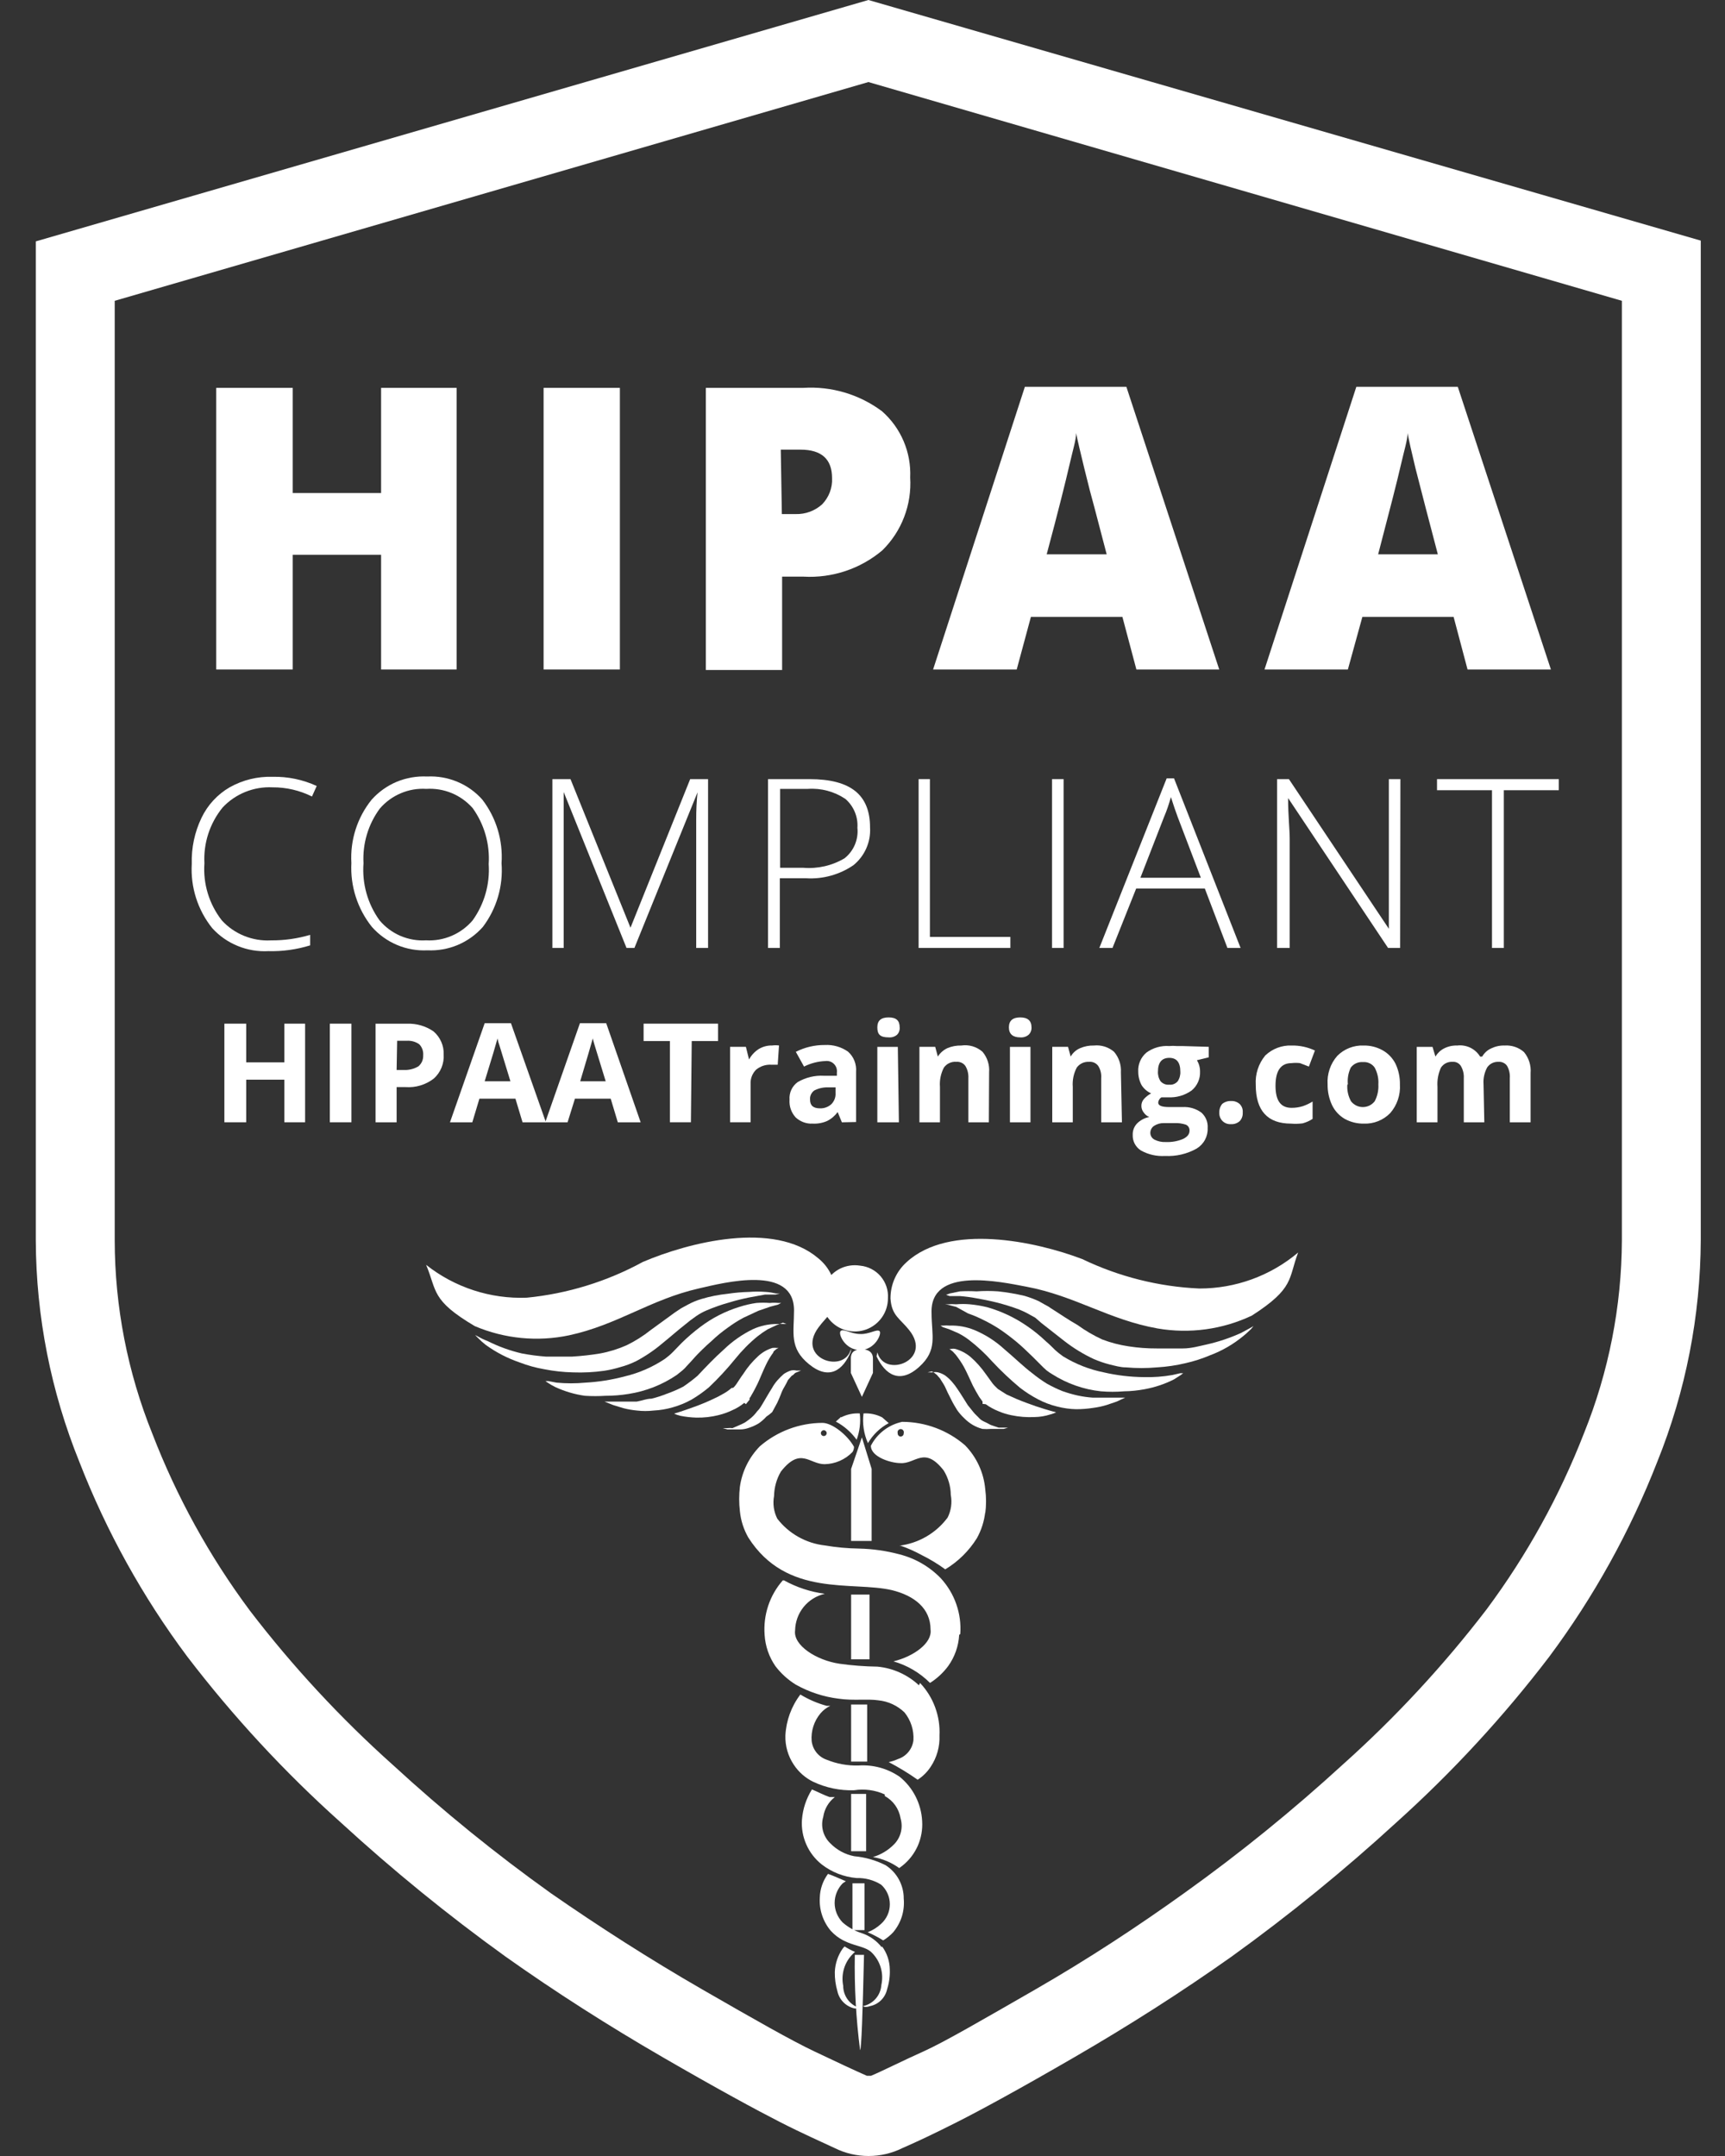 <svg width="40" height="50" viewBox="0 0 40 50" fill="none" xmlns="http://www.w3.org/2000/svg">
<rect x="0" y="0" width="40" height="50" fill="#333333" stroke="none"/>
<g clip-path="url(#clip0_115_7761)">
<path d="M19.504 32.858L19.382 32.968C19.573 33.07 19.737 33.214 19.864 33.389C19.936 33.194 19.961 32.985 19.937 32.779C19.788 32.77 19.638 32.801 19.504 32.87M20.023 32.779C19.994 33.014 20.03 33.252 20.126 33.468C20.241 33.272 20.408 33.111 20.608 33.004L20.456 32.87C20.322 32.801 20.173 32.77 20.023 32.779ZM20.517 41.652C20.613 41.705 20.697 41.779 20.76 41.868C20.823 41.958 20.865 42.062 20.883 42.17C20.914 42.277 20.916 42.39 20.888 42.497C20.86 42.605 20.803 42.702 20.724 42.78C20.59 42.914 20.424 43.013 20.242 43.067C20.462 43.104 20.671 43.192 20.852 43.323L20.925 43.268C21.08 43.145 21.202 42.986 21.282 42.806C21.361 42.625 21.396 42.428 21.383 42.231C21.373 42.034 21.321 41.84 21.232 41.664C21.143 41.487 21.017 41.332 20.864 41.207C20.584 41.013 20.247 40.921 19.907 40.944C19.654 40.951 19.403 40.905 19.169 40.81C19.076 40.778 18.995 40.72 18.933 40.644C18.872 40.567 18.833 40.475 18.821 40.377C18.802 40.143 18.877 39.91 19.029 39.731C19.091 39.659 19.168 39.601 19.254 39.56H19.169C18.954 39.502 18.749 39.413 18.559 39.298C18.35 39.573 18.229 39.904 18.212 40.249C18.205 40.49 18.273 40.726 18.407 40.926C18.519 41.096 18.675 41.233 18.858 41.322C19.153 41.461 19.477 41.528 19.803 41.518C20.046 41.48 20.294 41.513 20.517 41.615M20.45 45.164C20.329 45.007 20.163 44.89 19.974 44.829C19.814 44.778 19.667 44.695 19.541 44.585C19.422 44.464 19.354 44.301 19.354 44.131C19.354 43.961 19.422 43.797 19.541 43.676L19.614 43.628C19.48 43.573 19.34 43.506 19.2 43.457C19.082 43.616 19.015 43.808 19.01 44.006C18.992 44.287 19.084 44.565 19.267 44.78C19.614 45.158 20.035 45.085 20.224 45.292C20.318 45.388 20.387 45.505 20.424 45.634C20.462 45.763 20.466 45.899 20.438 46.03C20.43 46.148 20.385 46.261 20.308 46.35C20.231 46.439 20.126 46.5 20.011 46.524C20.011 46.524 20.053 46.567 20.175 46.524C20.273 46.504 20.362 46.456 20.433 46.385C20.503 46.315 20.551 46.225 20.572 46.128C20.618 45.982 20.639 45.83 20.633 45.677C20.631 45.481 20.567 45.291 20.45 45.134M19.553 46.055C19.526 45.923 19.532 45.787 19.57 45.658C19.608 45.529 19.678 45.412 19.773 45.317C19.788 45.298 19.807 45.281 19.828 45.268C19.743 45.232 19.662 45.189 19.584 45.14L19.541 45.189C19.429 45.349 19.366 45.537 19.358 45.732C19.355 45.884 19.376 46.036 19.419 46.183C19.441 46.281 19.491 46.37 19.562 46.44C19.634 46.51 19.724 46.559 19.822 46.579C19.937 46.579 19.992 46.579 19.98 46.579C19.864 46.555 19.76 46.494 19.683 46.405C19.606 46.315 19.56 46.203 19.553 46.085M20.956 44.03C20.957 43.876 20.918 43.724 20.845 43.589C20.771 43.453 20.665 43.339 20.535 43.256C20.308 43.141 20.062 43.071 19.809 43.048C19.595 43.007 19.4 42.9 19.248 42.743C19.169 42.666 19.112 42.568 19.084 42.461C19.056 42.353 19.058 42.24 19.09 42.134C19.117 41.952 19.213 41.788 19.358 41.676H19.236C19.096 41.627 18.962 41.554 18.828 41.499C18.695 41.711 18.615 41.952 18.596 42.201C18.582 42.398 18.617 42.595 18.697 42.775C18.776 42.956 18.899 43.114 19.053 43.237C19.287 43.419 19.569 43.529 19.864 43.554C20.064 43.548 20.262 43.601 20.431 43.707C20.495 43.764 20.546 43.834 20.581 43.913C20.616 43.991 20.634 44.075 20.634 44.161C20.634 44.247 20.616 44.332 20.581 44.41C20.546 44.488 20.495 44.558 20.431 44.616C20.341 44.7 20.236 44.766 20.12 44.811C20.244 44.865 20.365 44.928 20.48 45C20.566 44.948 20.644 44.884 20.712 44.811C20.802 44.703 20.871 44.579 20.913 44.445C20.954 44.311 20.969 44.17 20.956 44.03ZM21.309 39.084C21.045 38.837 20.706 38.685 20.346 38.651C20.052 38.647 19.759 38.625 19.468 38.584C18.931 38.505 18.388 38.157 18.437 37.81C18.441 37.612 18.51 37.421 18.635 37.267C18.76 37.113 18.933 37.006 19.126 36.962C18.795 36.918 18.474 36.813 18.181 36.651H18.151C18 36.823 17.885 37.023 17.813 37.24C17.741 37.457 17.713 37.686 17.73 37.914C17.746 38.174 17.832 38.425 17.98 38.639C18.109 38.809 18.268 38.953 18.449 39.066C18.758 39.24 19.098 39.352 19.45 39.395C19.785 39.444 20.126 39.395 20.364 39.432C20.593 39.454 20.808 39.553 20.974 39.713C21.121 39.895 21.195 40.125 21.181 40.359C21.169 40.457 21.13 40.55 21.067 40.627C21.005 40.703 20.922 40.761 20.828 40.792C20.757 40.824 20.684 40.848 20.608 40.865C20.84 40.986 21.065 41.123 21.279 41.274C21.401 41.195 21.505 41.091 21.584 40.969C21.725 40.756 21.795 40.504 21.785 40.249C21.796 40.026 21.762 39.803 21.684 39.593C21.607 39.383 21.488 39.192 21.334 39.029M19.986 33.334L19.736 34.066C19.736 34.596 19.736 35.157 19.736 35.736H20.212C20.212 35.127 20.212 34.596 20.212 34.066L19.986 33.334ZM19.986 32.395L20.242 31.84V31.504C20.242 31.352 20.126 31.291 19.986 31.291C19.846 31.291 19.73 31.334 19.73 31.504V31.84L19.986 32.395ZM19.736 36.98C19.736 37.474 19.736 37.974 19.736 38.481H20.163C20.163 37.974 20.163 37.474 20.163 36.98H19.736ZM19.736 39.53C19.736 39.975 19.736 40.414 19.736 40.853H20.108C20.108 40.42 20.108 39.975 20.108 39.53H19.736ZM20.084 42.932C20.084 42.506 20.084 42.06 20.084 41.603H19.736C19.736 42.06 19.736 42.506 19.736 42.932H20.084ZM20.047 44.762C20.047 44.42 20.047 44.061 20.047 43.676H19.767C19.767 44.061 19.767 44.42 19.767 44.762H20.047ZM19.822 45.335C19.809 46.073 19.849 46.811 19.944 47.543C19.974 47.543 20.005 46.665 20.035 45.335H19.822ZM19.944 29.352C19.788 29.327 19.629 29.35 19.487 29.418C19.346 29.487 19.229 29.597 19.151 29.734C19.075 29.871 19.041 30.029 19.057 30.185C19.072 30.342 19.135 30.49 19.238 30.61C19.34 30.729 19.476 30.814 19.628 30.854C19.781 30.893 19.941 30.885 20.089 30.831C20.236 30.776 20.363 30.677 20.453 30.548C20.543 30.419 20.59 30.265 20.59 30.108C20.602 29.922 20.541 29.74 20.42 29.598C20.299 29.457 20.128 29.369 19.944 29.352ZM19.944 30.937C19.736 30.937 19.553 30.803 19.492 30.87C19.431 30.937 19.596 31.309 19.944 31.309C20.291 31.309 20.456 30.925 20.395 30.87C20.334 30.815 20.151 30.949 19.944 30.937ZM22.242 37.914C22.227 38.175 22.139 38.426 21.986 38.639C21.871 38.794 21.728 38.926 21.566 39.029C21.331 38.793 21.039 38.621 20.718 38.529C21.188 38.414 21.62 38.103 21.578 37.792C21.578 37.298 21.2 37.005 20.681 36.877C19.761 36.663 18.242 37.054 17.352 35.657C17.245 35.47 17.178 35.262 17.157 35.047C17.135 34.859 17.135 34.669 17.157 34.48C17.207 34.126 17.369 33.797 17.62 33.541C18.023 33.193 18.538 33 19.071 32.998C19.297 32.998 19.651 33.279 19.803 33.553C19.803 33.597 19.791 33.639 19.767 33.675C19.597 33.851 19.364 33.952 19.12 33.956C18.767 33.956 18.565 33.547 18.108 34.127C18.007 34.299 17.953 34.494 17.949 34.694C17.916 34.872 17.942 35.056 18.023 35.218C18.155 35.391 18.322 35.535 18.511 35.641C18.701 35.748 18.91 35.816 19.126 35.84C19.388 35.885 19.653 35.909 19.919 35.913C20.236 35.92 20.552 35.965 20.858 36.047C21.223 36.14 21.555 36.332 21.816 36.602C21.975 36.776 22.098 36.98 22.175 37.202C22.253 37.424 22.284 37.66 22.267 37.895M19.035 33.236C19.035 33.254 19.042 33.271 19.055 33.284C19.067 33.296 19.084 33.303 19.102 33.303C19.12 33.303 19.137 33.296 19.149 33.284C19.162 33.271 19.169 33.254 19.169 33.236C19.169 33.218 19.162 33.201 19.149 33.189C19.137 33.176 19.12 33.169 19.102 33.169C19.084 33.169 19.067 33.176 19.055 33.189C19.042 33.201 19.035 33.218 19.035 33.236ZM22.846 35.066C22.822 35.28 22.756 35.487 22.651 35.675C22.467 35.969 22.216 36.216 21.919 36.395C21.748 36.27 21.566 36.16 21.377 36.066C21.218 35.979 21.053 35.905 20.883 35.846H20.816H20.852C21.073 35.819 21.287 35.747 21.48 35.635C21.673 35.523 21.841 35.373 21.974 35.194C22.055 35.032 22.081 34.847 22.047 34.669C22.045 34.469 21.988 34.273 21.883 34.102C21.431 33.523 21.23 33.956 20.877 33.931C20.663 33.931 20.194 33.791 20.194 33.529C20.266 33.388 20.369 33.266 20.494 33.17C20.619 33.074 20.765 33.007 20.919 32.974C21.454 32.974 21.972 33.167 22.377 33.517C22.646 33.792 22.812 34.152 22.846 34.535C22.871 34.723 22.871 34.914 22.846 35.102M20.956 33.236C20.959 33.225 20.96 33.214 20.958 33.203C20.956 33.191 20.951 33.181 20.944 33.172C20.938 33.162 20.929 33.155 20.919 33.15C20.908 33.145 20.897 33.142 20.886 33.142C20.874 33.142 20.863 33.145 20.853 33.15C20.843 33.155 20.834 33.162 20.827 33.172C20.82 33.181 20.816 33.191 20.814 33.203C20.812 33.214 20.812 33.225 20.816 33.236C20.815 33.246 20.816 33.255 20.819 33.265C20.822 33.274 20.826 33.282 20.833 33.29C20.839 33.297 20.846 33.303 20.855 33.308C20.864 33.312 20.873 33.315 20.883 33.315C20.893 33.316 20.903 33.313 20.912 33.309C20.921 33.305 20.93 33.299 20.937 33.292C20.944 33.284 20.949 33.276 20.952 33.266C20.955 33.256 20.957 33.246 20.956 33.236Z" fill="white"/>
<path d="M20.345 31.364C20.509 31.974 21.643 31.547 21.082 30.846C20.869 30.577 20.674 30.51 20.649 30.114C20.648 29.955 20.681 29.798 20.745 29.653C20.809 29.508 20.903 29.378 21.021 29.272C22.015 28.357 24.022 28.79 25.095 29.199C25.944 29.607 26.867 29.84 27.809 29.882C28.648 29.884 29.461 29.588 30.102 29.047C29.87 29.656 30.023 29.87 29.029 30.51C28.349 30.832 27.586 30.936 26.845 30.809C25.711 30.608 24.936 30.053 23.796 29.839C23.186 29.723 21.564 29.37 21.601 30.449C21.601 30.974 21.753 31.309 21.308 31.705C20.863 32.102 20.527 31.882 20.326 31.455" fill="white"/>
<path d="M21.938 30.028L22.023 29.997L22.261 29.948C22.389 29.941 22.517 29.941 22.645 29.948C22.811 29.936 22.979 29.936 23.145 29.948C23.35 29.97 23.554 30.005 23.755 30.052C23.867 30.085 23.977 30.125 24.084 30.174L24.224 30.253C24.278 30.279 24.329 30.31 24.377 30.345C24.572 30.467 24.761 30.601 24.987 30.729C25.166 30.859 25.358 30.971 25.56 31.064C25.757 31.139 25.961 31.192 26.17 31.223C26.386 31.257 26.604 31.273 26.822 31.272C27.036 31.272 27.243 31.272 27.432 31.272C27.621 31.272 27.81 31.217 27.981 31.18C28.256 31.118 28.523 31.028 28.78 30.912L28.993 30.796L29.066 30.753L29.012 30.82C28.969 30.857 28.914 30.918 28.829 30.985C28.599 31.175 28.339 31.326 28.06 31.43C27.877 31.508 27.687 31.569 27.493 31.613C27.275 31.665 27.052 31.698 26.828 31.711C26.589 31.732 26.348 31.732 26.109 31.711C25.981 31.711 25.859 31.674 25.731 31.644C25.603 31.611 25.479 31.568 25.359 31.516C25.118 31.403 24.891 31.264 24.682 31.101L24.145 30.68L24.005 30.558L23.883 30.491C23.803 30.444 23.719 30.404 23.633 30.369C23.459 30.304 23.282 30.249 23.102 30.204C22.931 30.162 22.773 30.131 22.633 30.107C22.512 30.084 22.39 30.068 22.267 30.058H22.023L21.938 30.028Z" fill="white"/>
<path d="M21.912 30.248H21.979C22.044 30.243 22.109 30.243 22.174 30.248C22.278 30.239 22.382 30.239 22.485 30.248C22.621 30.26 22.756 30.283 22.888 30.315C23.216 30.408 23.527 30.554 23.809 30.748C23.967 30.855 24.116 30.976 24.254 31.108C24.327 31.169 24.4 31.242 24.461 31.303L24.51 31.346L24.553 31.382L24.65 31.455C24.941 31.634 25.261 31.76 25.596 31.827C25.898 31.897 26.206 31.933 26.516 31.937C26.741 31.943 26.966 31.927 27.187 31.888L27.37 31.846H27.437L27.382 31.888L27.218 31.992C27.004 32.099 26.776 32.175 26.541 32.218C26.384 32.247 26.225 32.264 26.065 32.266C25.887 32.281 25.707 32.281 25.528 32.266C25.127 32.223 24.741 32.087 24.4 31.87C24.353 31.843 24.308 31.812 24.266 31.779L24.199 31.718L24.15 31.669L23.949 31.468C23.821 31.346 23.699 31.224 23.565 31.114C23.431 31.004 23.302 30.907 23.174 30.821C23.053 30.742 22.927 30.671 22.796 30.608C22.684 30.551 22.568 30.502 22.449 30.461L22.174 30.309L21.985 30.26L21.912 30.248Z" fill="white"/>
<path d="M21.809 30.742H21.87C21.92 30.737 21.971 30.737 22.022 30.742C22.218 30.735 22.414 30.771 22.595 30.845C22.849 30.951 23.082 31.1 23.284 31.285C23.51 31.474 23.717 31.681 23.943 31.852C24.049 31.938 24.161 32.018 24.278 32.09C24.393 32.154 24.511 32.211 24.632 32.26C24.75 32.302 24.87 32.337 24.992 32.364C25.107 32.388 25.223 32.405 25.34 32.413H25.638H26.09L25.895 32.504L25.663 32.583C25.559 32.615 25.453 32.637 25.346 32.651C25.216 32.671 25.086 32.681 24.955 32.681C24.807 32.678 24.66 32.657 24.516 32.62C24.359 32.582 24.208 32.525 24.065 32.449C23.922 32.373 23.785 32.286 23.656 32.187C23.428 31.997 23.212 31.794 23.01 31.577C22.847 31.394 22.667 31.227 22.473 31.077C22.395 31.017 22.311 30.964 22.223 30.919L22.01 30.827L21.863 30.778L21.809 30.742Z" fill="white"/>
<path d="M22.016 31.284H22.052C22.086 31.276 22.122 31.276 22.156 31.284C22.283 31.32 22.401 31.383 22.503 31.467C22.637 31.584 22.755 31.718 22.857 31.863L23.016 32.083L23.058 32.132L23.107 32.18L23.138 32.211L23.339 32.339L23.571 32.443C23.729 32.51 23.888 32.565 24.022 32.613L24.211 32.674L24.357 32.717L24.491 32.754C24.448 32.774 24.403 32.79 24.357 32.802C24.239 32.84 24.116 32.861 23.991 32.863C23.811 32.872 23.631 32.858 23.455 32.821C23.352 32.801 23.252 32.77 23.156 32.729C23.05 32.687 22.949 32.632 22.857 32.565L22.784 32.558V32.504L22.753 32.461L22.705 32.394C22.65 32.302 22.601 32.217 22.558 32.132C22.516 32.046 22.418 31.82 22.351 31.699C22.295 31.6 22.232 31.507 22.162 31.418L22.095 31.345L22.016 31.284Z" fill="white"/>
<path d="M21.51 31.827H21.619C21.664 31.817 21.71 31.817 21.754 31.827C21.812 31.842 21.868 31.867 21.918 31.9C21.974 31.942 22.025 31.989 22.071 32.041C22.12 32.096 22.165 32.155 22.205 32.217C22.29 32.339 22.363 32.467 22.443 32.589L22.571 32.748C22.614 32.803 22.662 32.839 22.705 32.888C22.748 32.937 22.803 32.961 22.858 32.986C22.912 33.01 22.961 33.047 23.01 33.059L23.156 33.108H23.272H23.376L23.272 33.138H23.144H22.98C22.913 33.144 22.845 33.144 22.778 33.138C22.702 33.117 22.628 33.086 22.559 33.047C22.485 33.003 22.417 32.95 22.357 32.888C22.296 32.831 22.241 32.768 22.193 32.699C22.15 32.626 22.107 32.559 22.071 32.486L21.973 32.291C21.943 32.23 21.918 32.163 21.888 32.114L21.796 31.967L21.748 31.913C21.737 31.895 21.722 31.881 21.705 31.87C21.675 31.843 21.643 31.821 21.607 31.803L21.51 31.827Z" fill="white"/>
<path d="M19.736 31.272C19.596 31.882 18.443 31.51 18.98 30.784C19.181 30.51 19.37 30.431 19.382 30.034C19.382 29.87 19.345 29.709 19.274 29.561C19.204 29.413 19.101 29.283 18.973 29.18C17.943 28.302 15.961 28.815 14.906 29.266C14.074 29.72 13.159 30.002 12.216 30.095C11.372 30.128 10.544 29.857 9.881 29.333C10.137 29.943 9.991 30.15 11.009 30.754C11.7 31.048 12.464 31.122 13.198 30.967C14.326 30.723 15.077 30.138 16.199 29.882C16.808 29.741 18.412 29.327 18.412 30.388C18.412 30.912 18.297 31.26 18.76 31.638C19.224 32.016 19.547 31.784 19.73 31.345" fill="white"/>
<path d="M18.084 29.997H17.998C17.918 29.979 17.836 29.966 17.754 29.961C17.626 29.951 17.498 29.951 17.37 29.961C17.205 29.965 17.04 29.979 16.876 30.004C16.669 30.025 16.465 30.065 16.266 30.125C16.154 30.158 16.046 30.203 15.943 30.26L15.797 30.339L15.65 30.437L15.089 30.845C14.916 30.983 14.728 31.102 14.528 31.199C14.333 31.285 14.128 31.349 13.918 31.388C13.702 31.424 13.485 31.448 13.266 31.461C13.053 31.461 12.845 31.461 12.656 31.461C12.47 31.447 12.285 31.423 12.101 31.388C11.826 31.324 11.56 31.228 11.308 31.101C11.232 31.073 11.159 31.038 11.089 30.998L11.016 30.961L11.077 31.022C11.134 31.081 11.195 31.136 11.26 31.187C11.5 31.361 11.765 31.499 12.046 31.595C12.232 31.667 12.424 31.72 12.62 31.754C12.838 31.797 13.061 31.822 13.284 31.827C13.527 31.836 13.77 31.824 14.01 31.79C14.136 31.771 14.26 31.742 14.382 31.705C14.51 31.671 14.635 31.624 14.754 31.565C14.971 31.449 15.176 31.31 15.364 31.15C15.553 30.998 15.723 30.845 15.888 30.717L16.01 30.619L16.144 30.522C16.221 30.469 16.302 30.424 16.388 30.388C16.559 30.315 16.734 30.254 16.913 30.205C17.065 30.158 17.22 30.12 17.376 30.089L17.742 30.022H17.986L18.084 29.997Z" fill="white"/>
<path d="M18.113 30.217H18.045C17.981 30.21 17.915 30.21 17.85 30.217C17.747 30.209 17.643 30.209 17.539 30.217C17.405 30.236 17.272 30.267 17.143 30.309C16.817 30.409 16.512 30.566 16.24 30.772C16.088 30.886 15.943 31.011 15.807 31.144L15.606 31.352L15.557 31.4L15.515 31.437L15.423 31.51C15.139 31.701 14.823 31.84 14.49 31.919C14.191 31.999 13.885 32.048 13.575 32.065C13.352 32.086 13.128 32.086 12.905 32.065L12.716 32.029H12.648L12.709 32.071C12.764 32.108 12.821 32.141 12.88 32.169C13.097 32.269 13.327 32.337 13.563 32.37C13.722 32.38 13.88 32.38 14.039 32.37C14.219 32.37 14.398 32.356 14.575 32.327C14.975 32.265 15.357 32.115 15.691 31.888L15.82 31.785L15.88 31.73L15.929 31.675C15.996 31.608 16.057 31.535 16.118 31.468C16.179 31.4 16.368 31.211 16.497 31.102C16.615 30.989 16.741 30.885 16.875 30.791C16.991 30.705 17.113 30.627 17.241 30.559L17.582 30.4L17.863 30.303L18.045 30.254L18.113 30.217Z" fill="white"/>
<path d="M18.236 30.705H18.181C18.128 30.702 18.075 30.702 18.022 30.705C17.826 30.704 17.633 30.745 17.455 30.827C17.208 30.947 16.982 31.106 16.784 31.297C16.565 31.492 16.363 31.705 16.174 31.907C16.069 31.996 15.959 32.079 15.845 32.157C15.723 32.22 15.597 32.275 15.467 32.321C15.35 32.368 15.23 32.407 15.107 32.437C14.991 32.437 14.876 32.486 14.766 32.504H14.467H14.229H14.016L14.217 32.584L14.455 32.657C14.559 32.684 14.665 32.702 14.772 32.712C14.899 32.727 15.028 32.727 15.156 32.712C15.305 32.705 15.452 32.68 15.595 32.639C15.75 32.596 15.9 32.534 16.04 32.456C16.18 32.373 16.312 32.279 16.437 32.175C16.654 31.969 16.858 31.749 17.047 31.516C17.201 31.324 17.374 31.148 17.565 30.992C17.641 30.932 17.72 30.877 17.803 30.827L18.01 30.73L18.156 30.675L18.236 30.705Z" fill="white"/>
<path d="M18.052 31.26H18.015C17.981 31.256 17.946 31.256 17.912 31.26C17.786 31.298 17.672 31.365 17.576 31.455C17.445 31.576 17.33 31.713 17.235 31.863C17.18 31.936 17.131 32.016 17.082 32.089L17.046 32.138C17.046 32.138 17.009 32.181 16.997 32.187H16.966C16.905 32.241 16.837 32.288 16.765 32.327C16.692 32.37 16.617 32.409 16.54 32.443C16.387 32.516 16.235 32.577 16.1 32.626L15.911 32.693L15.765 32.742L15.631 32.784C15.676 32.805 15.723 32.821 15.771 32.833C15.894 32.858 16.018 32.872 16.143 32.876C16.322 32.88 16.5 32.86 16.674 32.815C16.774 32.79 16.873 32.755 16.966 32.711C17.072 32.666 17.17 32.607 17.259 32.534L17.296 32.565L17.345 32.504L17.381 32.461V32.424C17.399 32.404 17.413 32.382 17.424 32.357C17.479 32.266 17.521 32.181 17.564 32.095C17.607 32.01 17.698 31.778 17.759 31.656C17.806 31.555 17.863 31.459 17.93 31.369C17.93 31.333 17.985 31.308 17.997 31.29L18.052 31.26Z" fill="white"/>
<path d="M18.577 31.784H18.467C18.425 31.774 18.381 31.774 18.339 31.784C18.281 31.803 18.226 31.83 18.175 31.864C18.123 31.909 18.074 31.958 18.028 32.01C17.979 32.066 17.936 32.127 17.9 32.193C17.821 32.315 17.748 32.449 17.674 32.571C17.601 32.693 17.595 32.687 17.552 32.736C17.515 32.787 17.472 32.834 17.424 32.876C17.378 32.915 17.329 32.952 17.278 32.986C17.229 33.014 17.178 33.038 17.126 33.059L16.985 33.12C16.947 33.115 16.908 33.115 16.869 33.12H16.76L16.869 33.15H16.998H17.162C17.231 33.15 17.299 33.137 17.363 33.114C17.44 33.089 17.514 33.056 17.583 33.016C17.653 32.97 17.716 32.914 17.772 32.852C17.82 32.821 17.864 32.786 17.906 32.748L18.022 32.534C18.053 32.467 18.083 32.4 18.108 32.333C18.132 32.266 18.162 32.205 18.193 32.156C18.223 32.108 18.248 32.053 18.272 32.004L18.321 31.949L18.364 31.9C18.394 31.9 18.419 31.845 18.455 31.833L18.577 31.784Z" fill="white"/>
<path d="M10.588 15.526H8.837V12.867H6.788V15.526H5.014V8.995H6.788V11.434H8.837V8.995H10.588V15.526Z" fill="white"/>
<path d="M12.605 15.526V8.995H14.374V15.526H12.605Z" fill="white"/>
<path d="M21.106 11.075C21.125 11.386 21.078 11.698 20.966 11.989C20.855 12.281 20.682 12.545 20.459 12.764C19.95 13.193 19.295 13.411 18.63 13.373H18.136V15.538H16.367V8.995H18.624C19.279 8.953 19.927 9.145 20.453 9.538C20.67 9.729 20.841 9.966 20.954 10.232C21.067 10.498 21.119 10.786 21.106 11.075ZM18.13 11.922H18.453C18.677 11.928 18.896 11.847 19.063 11.697C19.141 11.616 19.202 11.521 19.242 11.416C19.282 11.311 19.3 11.199 19.294 11.087C19.294 10.648 19.05 10.428 18.563 10.428H18.105L18.13 11.922Z" fill="white"/>
<path d="M26.351 15.526L26.027 14.307H23.905L23.576 15.526H21.637L23.765 8.971H26.119L28.272 15.526H26.351ZM25.662 12.855L25.381 11.782C25.314 11.544 25.235 11.239 25.143 10.861C25.052 10.483 24.985 10.209 24.954 10.044C24.954 10.197 24.875 10.447 24.796 10.794C24.716 11.142 24.546 11.831 24.271 12.855H25.662Z" fill="white"/>
<path d="M34.03 15.526L33.707 14.307H31.591L31.255 15.526H29.322L31.451 8.971H33.804L35.963 15.526H34.03ZM33.341 12.855L33.06 11.782L32.823 10.861C32.731 10.483 32.67 10.209 32.64 10.044C32.64 10.197 32.56 10.447 32.481 10.794C32.402 11.142 32.225 11.831 31.957 12.855H33.341Z" fill="white"/>
<path d="M6.319 18.259C6.104 18.248 5.889 18.285 5.688 18.366C5.488 18.447 5.308 18.57 5.161 18.728C4.865 19.092 4.715 19.553 4.74 20.021C4.706 20.497 4.85 20.968 5.143 21.344C5.286 21.501 5.463 21.624 5.661 21.704C5.858 21.784 6.07 21.82 6.283 21.808C6.59 21.811 6.897 21.768 7.192 21.68V21.924C6.878 22.021 6.55 22.067 6.222 22.058C5.98 22.071 5.737 22.03 5.513 21.938C5.288 21.847 5.087 21.706 4.923 21.527C4.584 21.105 4.415 20.573 4.447 20.033C4.436 19.664 4.513 19.298 4.673 18.966C4.814 18.67 5.042 18.423 5.325 18.259C5.629 18.088 5.972 18.004 6.319 18.015C6.673 18.007 7.023 18.08 7.344 18.228L7.234 18.472C6.95 18.33 6.637 18.257 6.319 18.259Z" fill="white"/>
<path d="M11.63 20.02C11.67 20.549 11.516 21.073 11.197 21.496C11.037 21.677 10.838 21.82 10.616 21.914C10.393 22.008 10.152 22.05 9.911 22.039C9.669 22.051 9.428 22.008 9.205 21.914C8.983 21.82 8.784 21.677 8.624 21.496C8.289 21.077 8.12 20.55 8.148 20.014C8.117 19.483 8.284 18.959 8.618 18.545C8.779 18.365 8.978 18.223 9.2 18.13C9.423 18.038 9.664 17.996 9.905 18.008C10.145 17.996 10.384 18.038 10.606 18.131C10.828 18.223 11.026 18.365 11.185 18.545C11.508 18.966 11.666 19.491 11.63 20.02ZM8.429 20.02C8.393 20.492 8.524 20.96 8.801 21.344C8.932 21.5 9.098 21.623 9.285 21.704C9.473 21.784 9.677 21.82 9.88 21.807C10.084 21.819 10.287 21.783 10.475 21.702C10.662 21.622 10.828 21.499 10.96 21.344C11.231 20.965 11.363 20.504 11.332 20.039C11.362 19.576 11.23 19.116 10.96 18.74C10.826 18.589 10.661 18.47 10.475 18.393C10.289 18.316 10.087 18.282 9.886 18.295C9.683 18.282 9.48 18.317 9.293 18.397C9.106 18.476 8.939 18.598 8.807 18.752C8.537 19.118 8.404 19.567 8.429 20.02Z" fill="white"/>
<path d="M14.528 21.984L13.071 18.368C13.071 18.588 13.071 18.819 13.071 19.051V21.984H12.809V18.069H13.229L14.62 21.515L16.004 18.069H16.419V21.984H16.144V19.015C16.143 18.801 16.153 18.587 16.175 18.374L14.711 21.984H14.528Z" fill="white"/>
<path d="M20.175 19.191C20.185 19.357 20.155 19.522 20.088 19.674C20.021 19.826 19.919 19.959 19.791 20.064C19.469 20.284 19.082 20.392 18.693 20.368H18.083V21.984H17.809V18.069H18.772C19.736 18.069 20.175 18.441 20.175 19.191ZM18.089 20.125H18.626C18.96 20.152 19.295 20.076 19.583 19.905C19.688 19.822 19.771 19.713 19.823 19.59C19.875 19.466 19.896 19.331 19.882 19.198C19.891 19.072 19.87 18.945 19.821 18.829C19.772 18.712 19.697 18.609 19.602 18.527C19.346 18.356 19.042 18.274 18.735 18.295H18.089V20.125Z" fill="white"/>
<path d="M21.301 21.984V18.069H21.563V21.728H23.429V21.984H21.301Z" fill="white"/>
<path d="M24.395 21.984V18.069H24.663V21.984H24.395Z" fill="white"/>
<path d="M27.938 20.606H26.346L25.797 21.984H25.492L27.053 18.051H27.224L28.767 21.984H28.462L27.938 20.606ZM26.444 20.356H27.846L27.309 18.947C27.267 18.831 27.212 18.679 27.151 18.484C27.109 18.642 27.056 18.797 26.992 18.947L26.444 20.356Z" fill="white"/>
<path d="M32.467 21.984H32.187L29.869 18.508C29.869 18.923 29.906 19.234 29.906 19.448V21.984H29.613V18.069H29.888L32.205 21.539C32.205 21.222 32.205 20.929 32.205 20.625V18.069H32.473L32.467 21.984Z" fill="white"/>
<path d="M34.871 21.984H34.597V18.326H33.322V18.069H36.146V18.326H34.871V21.984Z" fill="white"/>
<path d="M20.137 1.903L37.609 6.976V28.766C37.602 30.298 37.304 31.815 36.731 33.236C36.164 34.695 35.403 36.072 34.468 37.328C33.473 38.626 32.358 39.829 31.139 40.92C29.98 41.982 28.758 42.974 27.48 43.889C26.376 44.682 25.223 45.438 24.004 46.14C22.784 46.841 21.894 47.359 21.418 47.573C20.942 47.786 20.485 48.018 20.198 48.14H20.149H20.101C19.826 48.018 19.43 47.835 18.881 47.573C18.332 47.311 17.527 46.853 16.289 46.14C15.051 45.426 13.893 44.682 12.777 43.908C11.497 42.994 10.275 42.002 9.118 40.938C7.9 39.849 6.787 38.649 5.794 37.352C4.857 36.093 4.096 34.712 3.532 33.248C2.958 31.823 2.662 30.302 2.66 28.766V6.976L20.137 1.903ZM20.137 0L0.83 5.598V28.772C0.837 30.532 1.181 32.275 1.842 33.907C2.468 35.517 3.309 37.035 4.343 38.419C5.407 39.81 6.599 41.099 7.904 42.267C9.113 43.376 10.385 44.412 11.716 45.371C12.886 46.201 14.1 46.975 15.374 47.713C16.649 48.451 17.539 48.933 18.076 49.207C18.613 49.482 19.034 49.665 19.357 49.817C19.6 49.938 19.869 50 20.14 50C20.412 50 20.68 49.938 20.924 49.817C21.247 49.677 21.674 49.476 22.205 49.207C22.735 48.939 23.644 48.445 24.906 47.713C26.169 46.981 27.394 46.201 28.565 45.371C29.895 44.412 31.168 43.376 32.377 42.267C33.677 41.098 34.865 39.81 35.926 38.419C36.96 37.03 37.803 35.508 38.432 33.894C39.09 32.26 39.431 30.515 39.438 28.753V5.58L20.137 0Z" fill="white"/>
<path d="M7.075 26.027H6.594V25.039H5.709V26.027H5.203V23.74H5.709V24.637H6.594V23.74H7.075V26.027Z" fill="white"/>
<path d="M7.648 26.027V23.74H8.149V26.027H7.648Z" fill="white"/>
<path d="M10.288 24.454C10.295 24.559 10.277 24.665 10.237 24.762C10.197 24.859 10.135 24.946 10.057 25.015C9.87 25.158 9.638 25.228 9.404 25.211H9.197V26.028H8.709V23.741H9.441C9.658 23.733 9.872 23.795 10.051 23.918C10.128 23.983 10.19 24.066 10.231 24.159C10.273 24.252 10.292 24.353 10.288 24.454ZM9.197 24.814H9.368C9.485 24.819 9.602 24.789 9.703 24.729C9.74 24.697 9.769 24.658 9.788 24.614C9.807 24.569 9.815 24.521 9.813 24.473C9.817 24.426 9.81 24.379 9.795 24.335C9.779 24.291 9.754 24.25 9.721 24.217C9.636 24.157 9.532 24.129 9.429 24.137H9.209L9.197 24.814Z" fill="white"/>
<path d="M12.117 26.028L11.952 25.479H11.117L10.952 26.028H10.434L11.239 23.729H11.848L12.659 26.028H12.117ZM11.836 25.076L11.58 24.241C11.56 24.19 11.546 24.136 11.537 24.082C11.501 24.216 11.403 24.546 11.239 25.076H11.836Z" fill="white"/>
<path d="M14.326 26.028L14.161 25.479H13.332L13.161 26.028H12.643L13.448 23.729H14.057L14.856 26.028H14.326ZM14.045 25.076L13.789 24.241C13.772 24.189 13.758 24.136 13.746 24.082C13.71 24.216 13.612 24.546 13.454 25.076H14.045Z" fill="white"/>
<path d="M16.021 26.027H15.534V24.143H14.924V23.74H16.65V24.143H16.04L16.021 26.027Z" fill="white"/>
<path d="M17.905 24.246C17.958 24.239 18.011 24.239 18.064 24.246L18.034 24.692H17.887C17.759 24.684 17.632 24.725 17.533 24.807C17.49 24.85 17.456 24.901 17.434 24.958C17.412 25.015 17.402 25.076 17.405 25.137V26.027H16.93V24.277H17.296L17.369 24.57C17.422 24.474 17.497 24.392 17.588 24.332C17.683 24.273 17.794 24.243 17.905 24.246Z" fill="white"/>
<path d="M19.522 26.028L19.424 25.79C19.36 25.877 19.277 25.948 19.18 25.997C19.075 26.043 18.96 26.064 18.845 26.058C18.772 26.062 18.7 26.051 18.632 26.026C18.564 26 18.501 25.962 18.448 25.912C18.399 25.857 18.36 25.792 18.336 25.722C18.312 25.652 18.303 25.577 18.308 25.503C18.302 25.425 18.316 25.346 18.349 25.274C18.382 25.202 18.433 25.141 18.497 25.095C18.682 24.987 18.894 24.936 19.107 24.948H19.406V24.875C19.411 24.839 19.407 24.802 19.396 24.767C19.384 24.732 19.364 24.7 19.338 24.674C19.312 24.648 19.281 24.628 19.246 24.617C19.211 24.605 19.174 24.602 19.137 24.607C18.966 24.614 18.797 24.658 18.644 24.735L18.454 24.393C18.662 24.287 18.892 24.233 19.125 24.235C19.316 24.224 19.505 24.278 19.662 24.387C19.728 24.445 19.78 24.518 19.812 24.599C19.845 24.681 19.858 24.769 19.851 24.857V26.021L19.522 26.028ZM19.375 25.217H19.192C19.084 25.215 18.978 25.24 18.881 25.29C18.848 25.314 18.822 25.346 18.804 25.384C18.787 25.421 18.78 25.462 18.784 25.503C18.784 25.637 18.857 25.704 19.016 25.704C19.112 25.707 19.206 25.672 19.278 25.607C19.311 25.573 19.337 25.533 19.354 25.489C19.371 25.445 19.378 25.398 19.375 25.351V25.217Z" fill="white"/>
<path d="M20.344 23.826C20.344 23.668 20.429 23.595 20.606 23.595C20.783 23.595 20.862 23.668 20.862 23.826C20.865 23.858 20.861 23.889 20.85 23.918C20.84 23.948 20.823 23.975 20.801 23.997C20.747 24.043 20.677 24.064 20.606 24.058C20.405 24.058 20.344 23.985 20.344 23.826ZM20.844 26.028H20.344V24.278H20.819L20.844 26.028Z" fill="white"/>
<path d="M22.93 26.028H22.455V25.003C22.46 24.905 22.437 24.808 22.387 24.723C22.364 24.689 22.332 24.662 22.294 24.645C22.256 24.628 22.215 24.621 22.174 24.625C22.119 24.62 22.063 24.63 22.013 24.654C21.962 24.677 21.919 24.714 21.887 24.759C21.816 24.896 21.784 25.05 21.796 25.204V26.028H21.32V24.277H21.686L21.747 24.503C21.8 24.418 21.877 24.351 21.967 24.308C22.069 24.265 22.179 24.244 22.29 24.247C22.378 24.234 22.468 24.24 22.553 24.265C22.639 24.291 22.717 24.334 22.784 24.393C22.895 24.526 22.949 24.697 22.936 24.869L22.93 26.028Z" fill="white"/>
<path d="M23.395 23.826C23.395 23.668 23.486 23.595 23.657 23.595C23.828 23.595 23.919 23.668 23.919 23.826C23.921 23.858 23.916 23.89 23.904 23.919C23.893 23.949 23.875 23.975 23.852 23.997C23.797 24.043 23.727 24.064 23.657 24.058C23.492 24.058 23.395 23.985 23.395 23.826ZM23.895 26.028H23.419V24.278H23.895V26.028Z" fill="white"/>
<path d="M26.016 26.028H25.535V25.003C25.543 24.905 25.52 24.806 25.468 24.723C25.444 24.689 25.412 24.662 25.374 24.645C25.337 24.628 25.295 24.621 25.254 24.625C25.199 24.622 25.144 24.632 25.094 24.655C25.044 24.679 25 24.715 24.968 24.759C24.896 24.896 24.864 25.05 24.876 25.204V26.028H24.4V24.277H24.766L24.827 24.503C24.877 24.416 24.954 24.347 25.047 24.308C25.147 24.265 25.255 24.244 25.364 24.247C25.448 24.238 25.533 24.246 25.614 24.271C25.695 24.296 25.77 24.338 25.834 24.393C25.946 24.526 26.003 24.696 25.992 24.869L26.016 26.028Z" fill="white"/>
<path d="M28.028 24.277V24.521L27.754 24.588C27.803 24.667 27.828 24.758 27.827 24.851C27.831 24.934 27.815 25.017 27.781 25.093C27.747 25.169 27.696 25.237 27.632 25.29C27.472 25.403 27.279 25.459 27.083 25.448H26.931C26.91 25.461 26.892 25.479 26.88 25.5C26.867 25.522 26.859 25.546 26.857 25.57C26.857 25.643 26.943 25.674 27.12 25.674H27.419C27.575 25.664 27.731 25.709 27.858 25.802C27.908 25.847 27.947 25.902 27.973 25.965C27.998 26.027 28.009 26.094 28.004 26.162C28.008 26.257 27.986 26.351 27.941 26.434C27.896 26.518 27.829 26.588 27.748 26.637C27.525 26.762 27.271 26.821 27.016 26.808C26.821 26.82 26.626 26.776 26.455 26.68C26.395 26.642 26.346 26.588 26.312 26.525C26.279 26.462 26.263 26.391 26.266 26.32C26.262 26.223 26.297 26.129 26.363 26.058C26.441 25.979 26.541 25.925 26.65 25.905C26.598 25.884 26.554 25.848 26.522 25.802C26.488 25.76 26.469 25.709 26.467 25.655C26.464 25.593 26.486 25.531 26.528 25.485C26.576 25.433 26.631 25.39 26.693 25.357C26.603 25.316 26.526 25.251 26.473 25.168C26.421 25.072 26.394 24.965 26.394 24.857C26.388 24.773 26.403 24.689 26.436 24.611C26.468 24.534 26.519 24.466 26.583 24.411C26.736 24.299 26.924 24.245 27.114 24.259C27.17 24.253 27.227 24.253 27.284 24.259H27.419L28.028 24.277ZM26.674 26.271C26.674 26.304 26.683 26.337 26.701 26.365C26.718 26.393 26.743 26.415 26.772 26.43C26.853 26.471 26.944 26.49 27.034 26.485C27.172 26.491 27.31 26.466 27.437 26.412C27.534 26.363 27.583 26.302 27.583 26.223C27.585 26.193 27.578 26.164 27.563 26.139C27.548 26.113 27.525 26.094 27.498 26.082C27.411 26.054 27.32 26.041 27.229 26.046H26.985C26.908 26.044 26.832 26.066 26.766 26.107C26.738 26.124 26.715 26.148 26.699 26.177C26.683 26.206 26.675 26.238 26.674 26.271ZM26.851 24.851C26.846 24.93 26.868 25.01 26.912 25.076C26.937 25.104 26.968 25.126 27.003 25.14C27.038 25.154 27.076 25.159 27.114 25.155C27.15 25.159 27.187 25.154 27.221 25.14C27.255 25.126 27.285 25.104 27.309 25.076C27.353 25.01 27.375 24.93 27.37 24.851C27.37 24.637 27.284 24.533 27.114 24.533C26.943 24.533 26.851 24.637 26.851 24.851Z" fill="white"/>
<path d="M28.274 25.802C28.271 25.729 28.295 25.657 28.341 25.601C28.399 25.554 28.473 25.53 28.548 25.534C28.585 25.532 28.622 25.537 28.656 25.55C28.691 25.562 28.723 25.582 28.75 25.607C28.774 25.633 28.793 25.663 28.805 25.697C28.816 25.731 28.82 25.767 28.817 25.802C28.819 25.837 28.815 25.873 28.803 25.906C28.792 25.94 28.773 25.971 28.75 25.997C28.723 26.022 28.691 26.042 28.656 26.054C28.622 26.067 28.585 26.072 28.548 26.07C28.512 26.073 28.474 26.068 28.44 26.056C28.405 26.043 28.373 26.023 28.347 25.997C28.322 25.971 28.302 25.941 28.29 25.907C28.277 25.874 28.272 25.838 28.274 25.802Z" fill="white"/>
<path d="M29.937 26.058C29.394 26.058 29.119 25.759 29.119 25.161C29.103 24.914 29.181 24.67 29.339 24.478C29.42 24.401 29.516 24.34 29.62 24.301C29.725 24.261 29.837 24.242 29.949 24.247C30.136 24.243 30.322 24.283 30.491 24.363L30.351 24.735L30.144 24.655C30.079 24.647 30.014 24.647 29.949 24.655C29.699 24.655 29.577 24.832 29.577 25.18C29.577 25.527 29.699 25.692 29.949 25.692C30.035 25.693 30.122 25.68 30.205 25.655C30.286 25.628 30.364 25.591 30.437 25.546V25.948C30.366 25.995 30.287 26.03 30.205 26.052C30.116 26.063 30.026 26.065 29.937 26.058Z" fill="white"/>
<path d="M32.462 25.149C32.477 25.392 32.396 25.631 32.237 25.814C32.158 25.895 32.062 25.959 31.957 26.001C31.852 26.043 31.74 26.062 31.627 26.058C31.471 26.061 31.318 26.023 31.182 25.948C31.055 25.874 30.953 25.764 30.889 25.631C30.818 25.48 30.783 25.316 30.785 25.149C30.777 25.029 30.793 24.909 30.832 24.794C30.87 24.68 30.931 24.575 31.011 24.485C31.09 24.405 31.186 24.343 31.291 24.302C31.396 24.261 31.508 24.242 31.621 24.247C31.774 24.244 31.926 24.282 32.06 24.357C32.188 24.428 32.292 24.537 32.359 24.668C32.43 24.818 32.465 24.983 32.462 25.149ZM31.243 25.149C31.232 25.285 31.262 25.421 31.328 25.54C31.36 25.581 31.402 25.615 31.45 25.639C31.497 25.662 31.549 25.674 31.602 25.674C31.655 25.674 31.708 25.662 31.755 25.639C31.803 25.615 31.844 25.581 31.877 25.54C31.94 25.42 31.97 25.285 31.962 25.149C31.971 25.014 31.941 24.879 31.877 24.759C31.847 24.715 31.805 24.68 31.757 24.658C31.709 24.635 31.655 24.626 31.602 24.631C31.549 24.627 31.495 24.636 31.445 24.659C31.396 24.681 31.354 24.716 31.322 24.759C31.264 24.881 31.241 25.016 31.255 25.149H31.243Z" fill="white"/>
<path d="M34.419 26.028H33.943V25.003C33.949 24.905 33.925 24.808 33.876 24.723C33.856 24.69 33.827 24.664 33.792 24.646C33.758 24.629 33.719 24.622 33.681 24.625C33.628 24.622 33.576 24.633 33.529 24.656C33.482 24.68 33.441 24.716 33.413 24.76C33.349 24.899 33.322 25.052 33.333 25.205V26.028H32.852V24.278H33.218L33.285 24.503C33.333 24.423 33.402 24.357 33.486 24.314C33.58 24.266 33.685 24.243 33.791 24.247C33.894 24.234 34 24.252 34.094 24.297C34.188 24.343 34.267 24.414 34.321 24.503H34.37C34.417 24.42 34.49 24.353 34.577 24.314C34.674 24.267 34.781 24.243 34.888 24.247C34.97 24.241 35.052 24.252 35.13 24.278C35.207 24.304 35.279 24.345 35.34 24.4C35.452 24.536 35.507 24.711 35.492 24.888V26.028H35.01V25.003C35.017 24.906 34.996 24.809 34.949 24.723C34.928 24.69 34.898 24.664 34.862 24.647C34.827 24.63 34.787 24.622 34.748 24.625C34.697 24.623 34.646 24.633 34.6 24.655C34.554 24.678 34.515 24.712 34.486 24.753C34.42 24.875 34.39 25.012 34.401 25.15L34.419 26.028Z" fill="white"/>
</g>
<defs>
<clipPath id="clip0_115_7761">
<rect width="38.608" height="50" fill="white" transform="translate(0.83)"/>
</clipPath>
</defs>
</svg>

